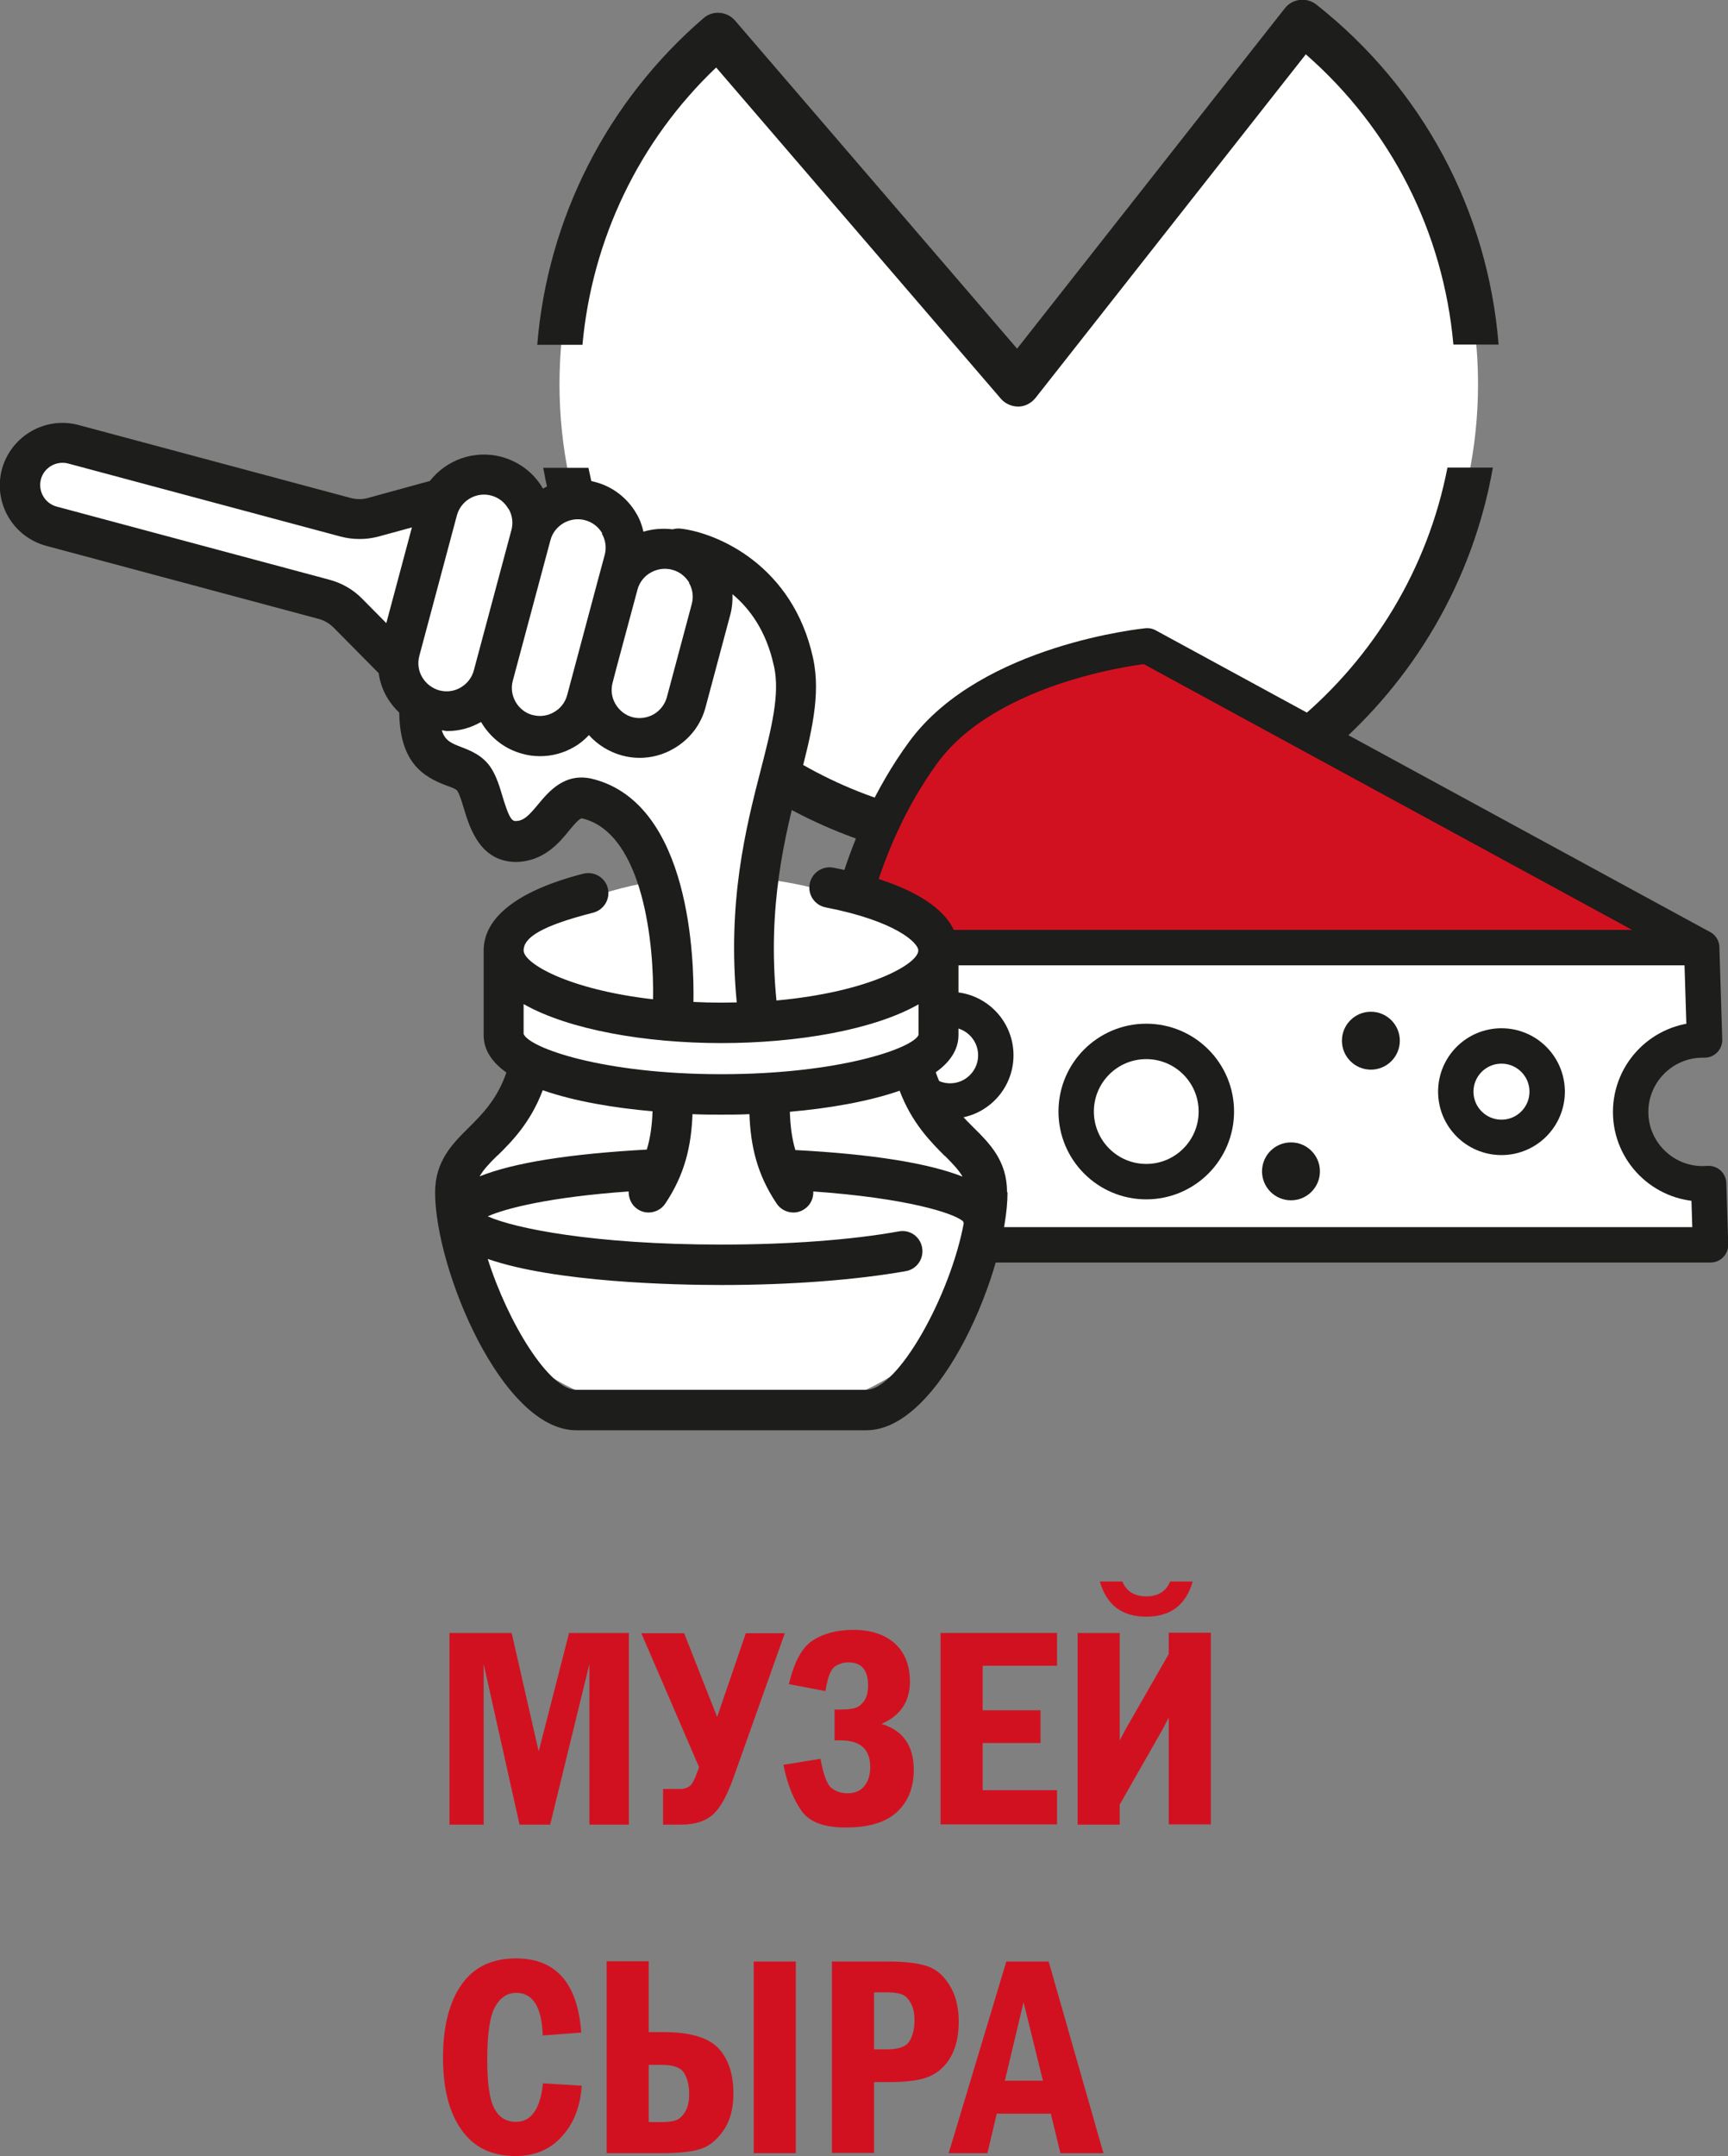 <?xml version="1.0" encoding="UTF-8"?> <svg xmlns="http://www.w3.org/2000/svg" id="_Слой_2" data-name="Слой 2" viewBox="0 0 72.24 90.1"><rect x="0" y="0" width="72.24" height="90.1" fill="#808080" stroke="none"/><defs><style> .cls-1 { fill-rule: evenodd; } .cls-1, .cls-2 { fill: #fff; } .cls-3 { fill: #1d1d1b; } .cls-4 { fill: #d21120; } .cls-5 { fill: none; stroke: #1d1d1b; stroke-linecap: round; stroke-linejoin: round; stroke-width: 1.48px; } </style></defs><g id="_гасрокарта_плакат" data-name="гасрокарта плакат"><g><g><path class="cls-4" d="M18.81,68.24h2.58l1.13,4.95,1.27-4.95h2.5v8.01h-1.65v-6.71l-1.64,6.71h-1.28l-1.5-6.71v6.71h-1.43v-8.01Z"></path><path class="cls-4" d="M29.23,73.86l-2.42-5.61h1.79l1.38,3.5,1.2-3.5h1.63l-2.14,6.02c-.28.79-.57,1.31-.89,1.58-.32.27-.75.4-1.31.4h-.75v-1.49h.75c.12,0,.24-.04.35-.11.12-.08.25-.34.4-.79Z"></path><path class="cls-4" d="M34.51,70.67l-1.53-.29c.22-.93.55-1.54,1-1.83.45-.29,1.02-.44,1.69-.44.73,0,1.31.19,1.73.56.42.38.64.91.64,1.6,0,.84-.4,1.43-1.19,1.77.9.27,1.35.91,1.35,1.92,0,.75-.24,1.34-.71,1.77-.47.43-1.18.64-2.13.64s-1.54-.24-1.87-.72c-.33-.48-.58-1.11-.74-1.9l1.55-.25c.12.65.27,1.06.45,1.21s.41.23.68.23c.31,0,.55-.1.71-.31.16-.2.24-.46.24-.78,0-.75-.41-1.12-1.23-1.12h-.26v-1.29h.26c.26,0,.46-.02.61-.07s.27-.15.38-.31c.1-.16.15-.36.15-.62,0-.65-.27-.97-.82-.97-.19,0-.37.05-.55.16-.18.11-.32.45-.41,1.03Z"></path><path class="cls-4" d="M39.32,68.24h4.87v1.37h-3.11v1.86h2.42v1.37h-2.42v1.97h3.11v1.43h-4.87v-8.01Z"></path><path class="cls-4" d="M46.81,75.43v.82h-1.76v-8.01h1.76v4.49l.26-.49,1.79-3.12v-.89h1.76v8.01h-1.76v-4.46s-.28.53-.28.53l-1.78,3.12ZM45.98,66.09h.94c.17.41.5.62,1,.62s.83-.21,1-.62h.94c-.28.98-.92,1.47-1.94,1.47s-1.66-.49-1.94-1.47Z"></path><path class="cls-4" d="M22.7,87.06l1.62.1c-.06.87-.33,1.58-.83,2.12-.49.55-1.14.82-1.95.82-.99,0-1.74-.37-2.25-1.1-.52-.73-.77-1.74-.77-3.02s.26-2.31.77-3.04c.51-.73,1.27-1.1,2.28-1.1,1.67,0,2.58,1.03,2.73,3.1l-1.61.12c-.04-1.19-.41-1.78-1.11-1.78-.37,0-.66.19-.88.58-.22.38-.33,1.13-.33,2.23,0,.99.1,1.66.3,2.03.2.37.5.55.9.55.64,0,1.02-.54,1.13-1.61Z"></path><path class="cls-4" d="M25.36,89.97v-8.01h1.76v2.96h.62c1.09,0,1.85.22,2.28.66.42.44.64,1.07.64,1.91,0,.64-.14,1.16-.43,1.56-.28.4-.61.66-.99.77-.38.11-.9.16-1.57.16h-2.31ZM27.12,88.68h.55c.26,0,.46-.03.6-.08s.27-.18.38-.36c.11-.19.16-.43.16-.73,0-.36-.07-.65-.21-.88s-.45-.34-.93-.34h-.55v2.38ZM31.51,81.97h1.76v8.01h-1.76v-8.01Z"></path><path class="cls-4" d="M34.78,81.97h2.31c.7,0,1.24.06,1.63.18.39.12.71.38.97.8.26.41.39.92.39,1.53s-.11,1.07-.32,1.45c-.21.38-.5.66-.88.83-.37.17-.95.25-1.72.25h-.62v2.96h-1.76v-8.01ZM36.54,83.26v2.38h.55c.48,0,.79-.11.93-.34s.21-.51.21-.87c0-.3-.05-.55-.16-.73-.11-.19-.23-.31-.38-.36-.14-.05-.34-.08-.6-.08h-.55Z"></path><path class="cls-4" d="M42.07,81.97h1.77l2.29,8.01h-1.8l-.4-1.65h-2.26l-.39,1.65h-1.62l2.41-8.01ZM43.6,86.95l-.81-3.28-.78,3.28h1.59Z"></path></g><g><path class="cls-2" d="M2.79,18.4c-.26.03-.95.12-1.4.66-.32.38-.49.95-.37,1.45.19.78,1.05,1.2,1.55,1.42,3.57,1.56,7.65,1.21,11.19,3.24,1.16.66,1.63,1.08,1.84,1.33,1.22,1.42.67,2.55,1.89,4.05.87,1.06,1.33.71,1.97,1.77.64,1.07.44,1.87,1.26,2.5.13.1.79.61,1.44.44.9-.24.86-1.55,1.76-1.87.7-.25,1.46.27,1.66.4,1.44.97.78,2.6,2.04,3.75,1.21,1.11,3.45,1.07,3.98.29.27-.39-.05-.75,0-1.91.04-.79.22-1.23.52-2.21.38-1.23.77-2.5.94-3.71.19-1.33.36-2.6-.26-3.97-.77-1.7-2.29-2.47-2.76-2.71-.45-.23-1.27-.64-2.41-.64-.78,0-1.31.53-1.62.27-.28-.23.04-.67-.22-1.2-.3-.6-1.19-1-1.85-.81-.8.23-.98,1.24-1.33,1.16-.34-.07-.12-.97-.75-1.67-.34-.37-.9-.68-1.47-.64-.63.04-1.09.47-1.93,1.25-.31.29-.37.38-.5.5-1.04.94-3.27.21-3.9,0-3.64-1.23-8.9-3.45-11.23-3.15Z"></path><path class="cls-1" d="M42.59,16.05L30.31,1.29c-4.38,3.65-6.92,9.06-6.92,14.76,0,10.53,8.67,19.2,19.2,19.2s19.2-8.67,19.2-19.2c0-5.99-2.81-11.65-7.57-15.28l-11.63,15.28Z"></path><path class="cls-3" d="M60.51,19.55c-1.64,8.42-9.06,14.8-17.95,14.8-3.6,0-6.96-1.06-9.79-2.87v2.19c2.9,1.62,6.24,2.55,9.79,2.55,9.93,0,18.19-7.22,19.85-16.68h-1.9Z"></path><path class="cls-3" d="M29.93,2.81l11.91,13.85c.18.21.45.33.73.33.28,0,.54-.14.72-.36l11.3-14.36c3.57,3.12,5.75,7.43,6.17,12.13h1.89c-.45-5.59-3.17-10.7-7.62-14.21-.41-.32-1-.25-1.32.16l-11.19,14.22L30.73.86c-.34-.39-.93-.44-1.32-.1-4.04,3.48-6.52,8.38-6.95,13.65h1.89c.4-4.41,2.37-8.53,5.59-11.59Z"></path><path class="cls-2" d="M71.3,39.74h-36.05v12.21h36.05l-.13-2.47s-3.2-.23-3-3.25,3.07-2.77,3.07-2.77l.05-3.72Z"></path><path class="cls-4" d="M36.12,39.51h34.59s-22.43-12.51-22.43-12.51c0,0-8.17,1.93-9.69,4.45-1.52,2.52-2.82,6.33-2.47,8.06Z"></path><path class="cls-5" d="M35.26,39.6v12.42s36.25,0,36.25,0l-.08-2.56c-.08,0-.17.01-.25.01-1.66,0-3.01-1.35-3.01-3,0-1.66,1.35-3.01,3.01-3.01h.08s-.12-3.86-.12-3.86l-23.18-12.61s-6.58.65-9.36,4.45c-2.78,3.8-3.34,8.16-3.34,8.16Z"></path><line class="cls-5" x1="71.13" y1="39.6" x2="35.26" y2="39.6"></line><circle class="cls-5" cx="62.77" cy="45.62" r="1.91"></circle><circle class="cls-3" cx="57.31" cy="43.49" r="1.21"></circle><circle class="cls-3" cx="53.97" cy="48.95" r="1.21"></circle><circle class="cls-5" cx="47.92" cy="46.45" r="2.93"></circle><circle class="cls-5" cx="39.72" cy="44.1" r="1.91"></circle><ellipse class="cls-2" cx="30.01" cy="41.58" rx="9.3" ry="4.95"></ellipse><ellipse class="cls-2" cx="30.12" cy="51.3" rx="11.11" ry="8.1"></ellipse><path class="cls-3" d="M42.1,49.82c0-1.31-.72-2.03-1.42-2.72-.58-.58-1.18-1.18-1.56-2.29.59-.42.95-.94.95-1.56v-3.54c0-1.58-1.86-2.8-5.23-3.45-.45-.09-.9.21-.99.67-.09.46.21.9.67.99,2.89.56,3.87,1.47,3.87,1.8,0,.55-2.01,1.73-5.93,2.09-.39-3.94.35-6.87.96-9.23.49-1.89.91-3.53.57-5.08-.84-3.87-3.99-5.23-5.54-5.41-.12-.01-.23,0-.33.03-.41-.05-.83-.02-1.22.1-.06-.26-.15-.52-.29-.75-.38-.66-1-1.14-1.74-1.33-.74-.2-1.51-.1-2.17.28-.38-.66-1-1.13-1.74-1.33,0,0,0,0,0,0-1.14-.3-2.3.13-2.99,1.01l-2.59.71c-.24.07-.49.06-.72,0l-11.38-3.05c-1.39-.37-2.82.46-3.2,1.85-.37,1.39.45,2.82,1.85,3.2l11.38,3.05c.24.06.45.19.63.36l1.89,1.91c.05.36.17.71.36,1.03.14.23.31.44.5.62.03,2.12,1.03,2.69,1.98,3.05.2.07.41.15.45.22.1.16.19.47.28.76.25.84.7,2.21,2.18,2.21,1.15-.02,1.8-.8,2.22-1.32.42-.51.49-.52.58-.49,2.53.66,2.97,5.32,2.92,7.55-3.57-.41-5.41-1.51-5.41-2.04s.71-1.02,2.91-1.58c.45-.12.72-.57.61-1.02s-.57-.72-1.02-.61c-2.73.7-4.17,1.82-4.17,3.21v3.54c0,.63.36,1.14.95,1.56-.38,1.1-.98,1.71-1.56,2.29-.7.69-1.42,1.41-1.42,2.72,0,3.19,2.79,9.94,5.9,9.94h12.13c3.11,0,5.9-6.75,5.9-9.94h0ZM20.8,48.29c.6-.59,1.38-1.38,1.89-2.73,1.31.46,2.98.74,4.59.88-.02.58-.09,1.11-.24,1.6-3.24.18-5.57.55-6.99,1.12.15-.26.38-.52.75-.88h0ZM15.83,22.42l1.39-.38-1.07,4-1.01-1.02c-.38-.39-.86-.66-1.39-.8l-11.38-3.05c-.49-.13-.79-.64-.66-1.14.13-.49.64-.79,1.14-.66l11.38,3.05c.52.14,1.08.14,1.6,0h0ZM21.26,21.26c.16.27.2.59.12.89l-1.57,5.86h0c-.08.31-.28.56-.55.72-.27.16-.59.2-.89.12h-.01c-.3-.09-.55-.28-.71-.55-.16-.27-.2-.59-.12-.89l1.57-5.87c.17-.63.82-1,1.44-.83h0c.3.08.56.28.71.55h0ZM25.16,22.3c.16.27.2.59.12.89l-.27,1s0,0,0,0l-.73,2.73-.57,2.13c-.08.3-.28.56-.55.71-.27.16-.59.2-.89.12,0,0,0,0-.01,0-.62-.17-.99-.82-.82-1.44l1.57-5.86h0c.08-.31.28-.56.55-.72.18-.1.38-.16.59-.16.1,0,.21.01.31.04.31.08.56.28.72.55h0ZM28.8,24.35c.16.27.2.59.12.89l-1.04,3.89c-.08.3-.28.56-.55.72-.27.15-.59.2-.89.12,0,0,0,0,0,0-.3-.08-.55-.28-.71-.55-.16-.27-.2-.59-.12-.89l.18-.69.86-3.2c.08-.3.28-.56.55-.71.18-.1.38-.16.59-.16.1,0,.21.01.31.04.31.08.56.28.72.55h0ZM32.36,27.85c.25,1.16-.1,2.55-.55,4.3-.64,2.48-1.41,5.55-1.01,9.74-.21,0-.42.01-.64.01-.4,0-.79-.01-1.17-.03.03-1.72-.11-8.25-4.18-9.31-1.18-.31-1.86.51-2.31,1.05-.4.48-.61.7-.95.7h0c-.18,0-.3-.23-.54-1.02-.12-.41-.25-.83-.47-1.18-.35-.55-.89-.75-1.28-.9-.39-.15-.66-.26-.79-.69.07,0,.15.03.23.03.5,0,.98-.13,1.41-.38.37.63.97,1.13,1.73,1.33,0,0,0,0,0,0,.24.07.49.1.74.1.5,0,.99-.13,1.43-.39.23-.13.43-.3.61-.49.37.41.84.7,1.38.85h0c.25.07.5.1.74.1.5,0,.99-.13,1.43-.39.66-.38,1.14-1,1.33-1.74l1.04-3.89c.07-.27.09-.55.08-.82.73.61,1.42,1.55,1.73,2.99h0ZM38.4,43.25c-.23.55-3.29,1.64-8.25,1.64s-8.02-1.1-8.26-1.68v-1.25c1.88,1.07,5.08,1.63,8.26,1.63s6.37-.55,8.25-1.62v1.29ZM39.5,48.3c.36.36.59.61.74.87-1.42-.56-3.76-.94-6.99-1.11-.15-.5-.21-1.02-.23-1.6,1.61-.14,3.27-.42,4.59-.88.51,1.35,1.3,2.14,1.89,2.73h0ZM40.25,51.02s.03.06.04.1c-.56,3.01-2.74,6.96-4.08,6.96h-12.13c-1.12,0-2.84-2.79-3.69-5.47,2.81.98,7.83,1.09,9.77,1.09,2.88,0,5.62-.21,7.71-.58.46-.08.76-.52.68-.98-.08-.46-.51-.77-.98-.68-2,.36-4.63.55-7.42.55-5.32,0-8.65-.68-9.76-1.18.76-.34,2.63-.81,5.89-1.04,0,.28.11.56.36.73.14.1.31.15.47.15.27,0,.54-.13.7-.37.82-1.22,1.09-2.41,1.14-3.74.42.02.82.02,1.19.02s.78,0,1.19-.02c.05,1.34.32,2.52,1.14,3.74.16.24.43.37.7.37.16,0,.33-.05.47-.15.25-.17.37-.45.36-.73,3.95.28,5.85.91,6.24,1.23h0Z"></path><path class="cls-3" d="M22.71,19.55c.11.62.25,1.22.41,1.82.28-.17.59-.27.91-.27.39,0,.75.14,1.07.37-.2-.63-.37-1.27-.5-1.92h-1.9Z"></path></g></g></g></svg> 